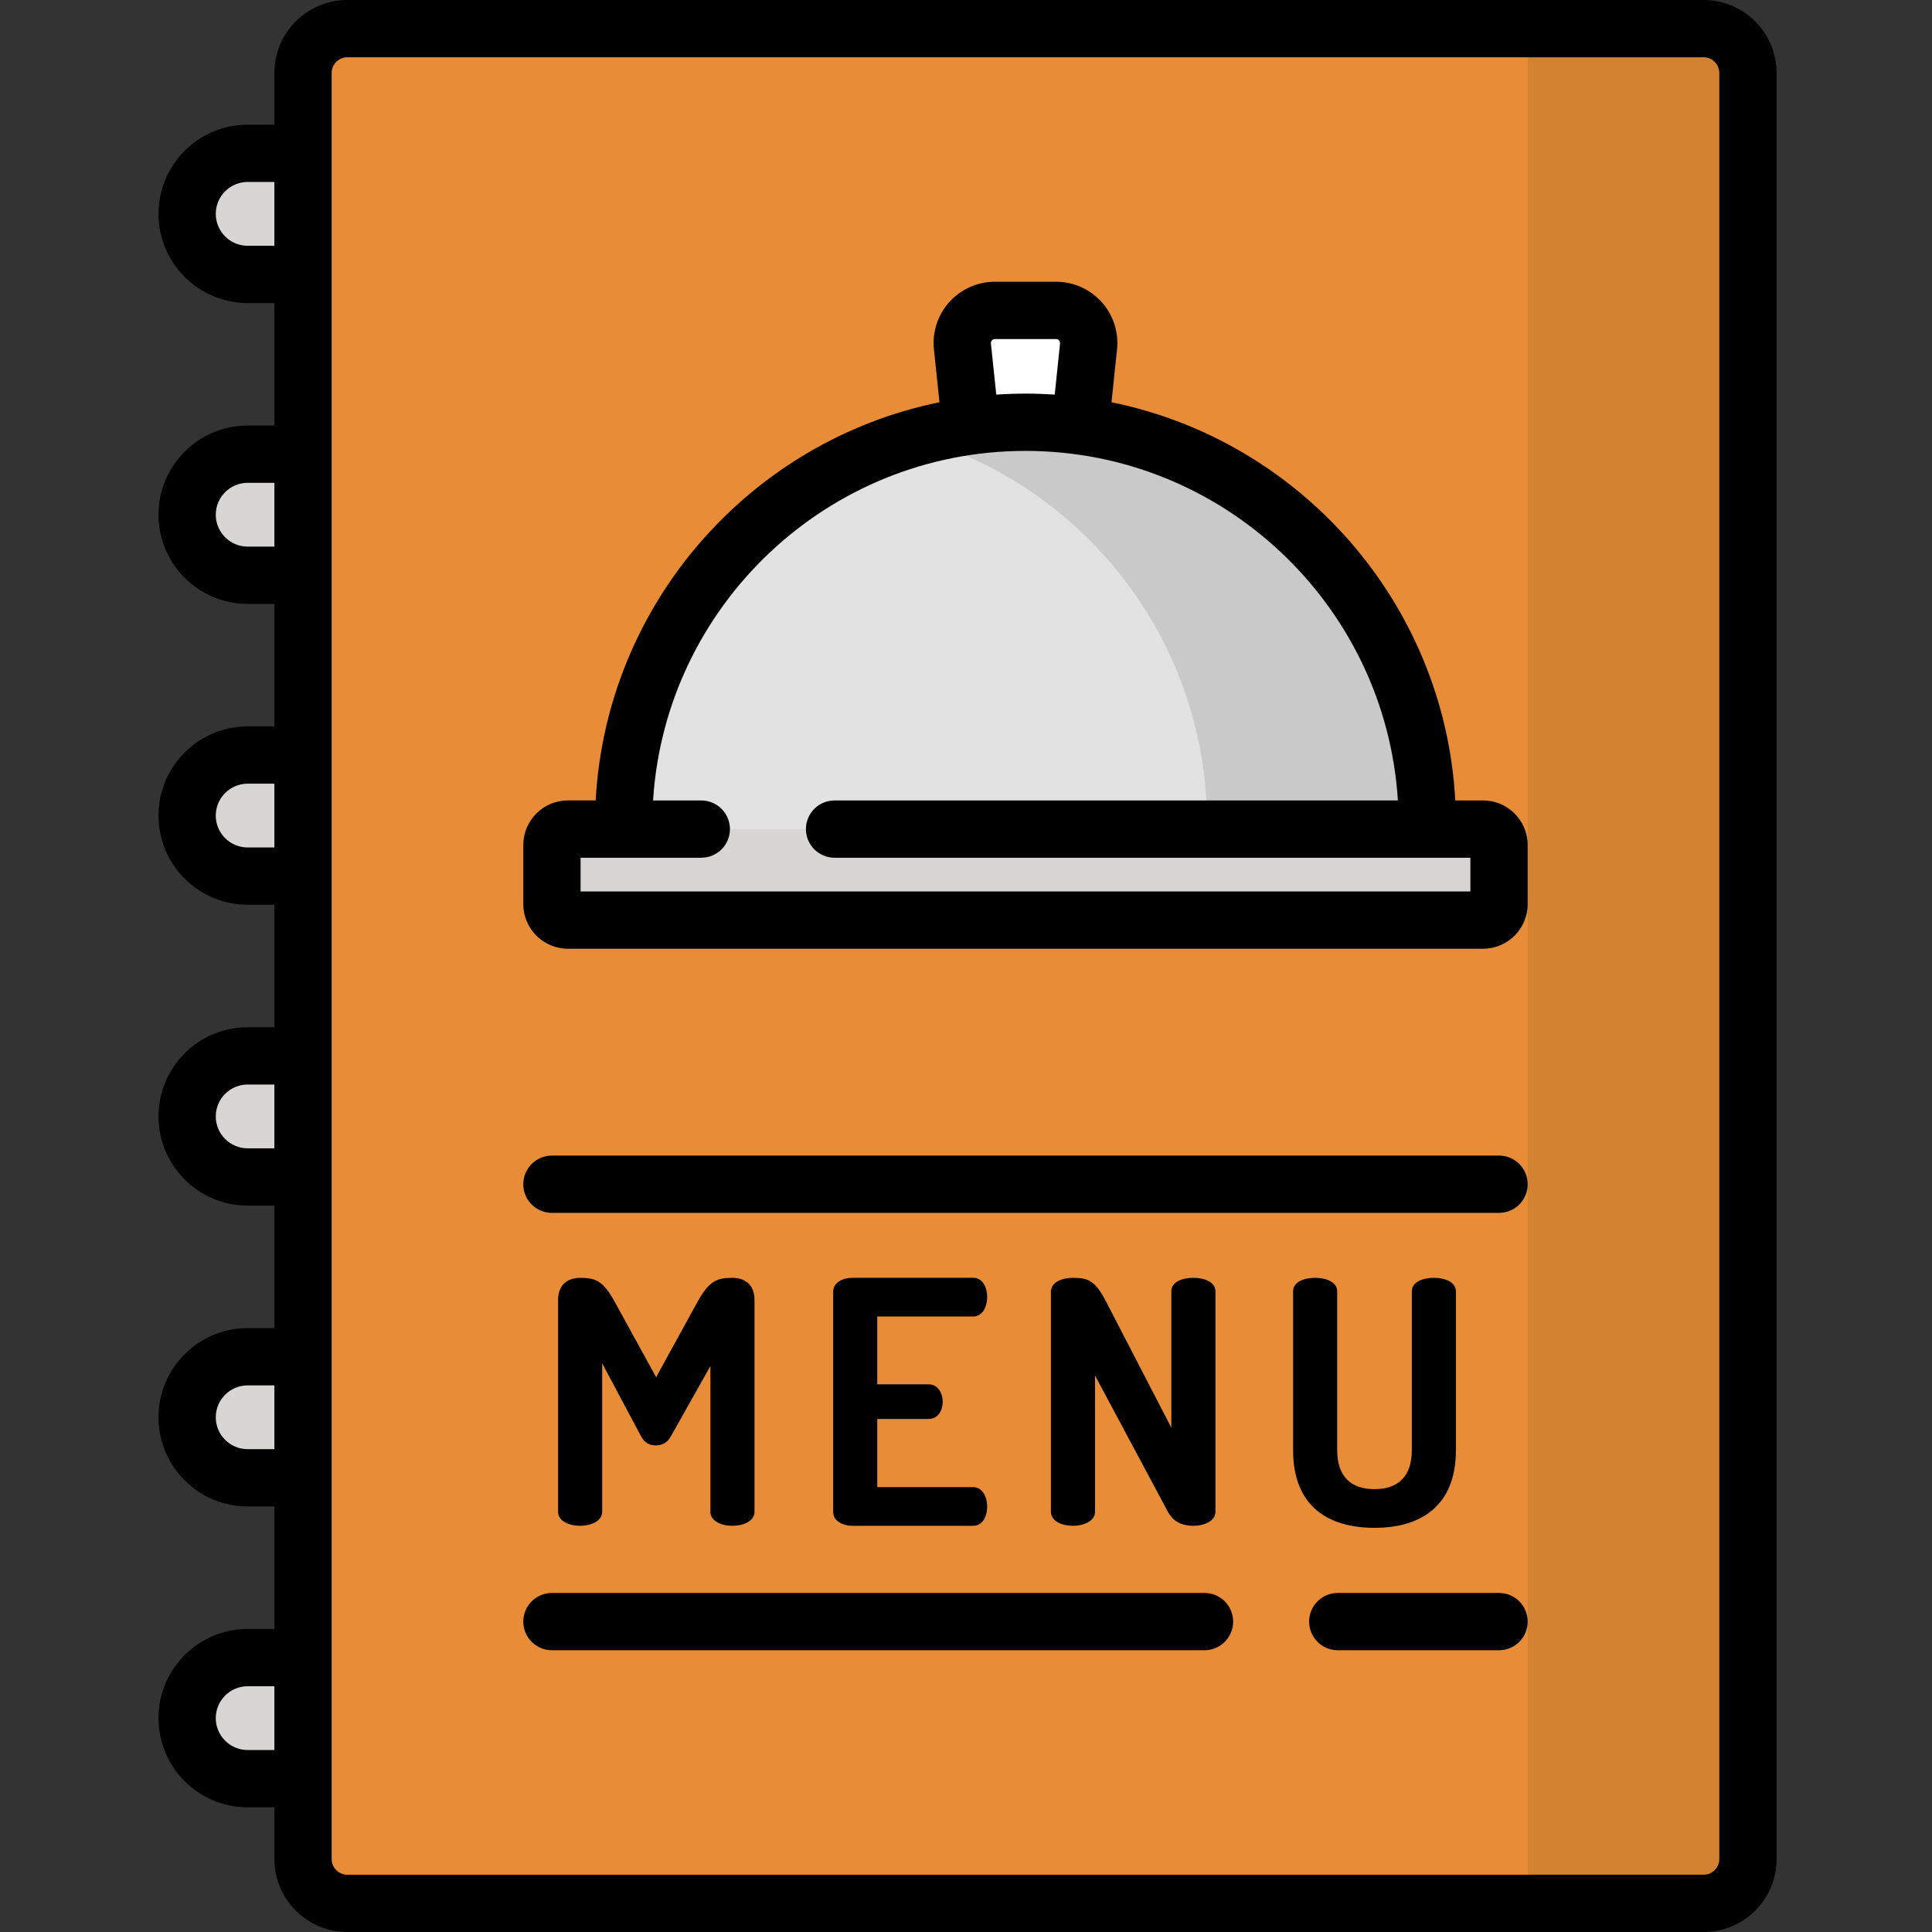 <?xml version="1.0" encoding="UTF-8"?> <svg xmlns="http://www.w3.org/2000/svg" viewBox="-42 0 512 512.001"><rect x="-42" y="0" width="512" height="512.001" fill="#333333" stroke="none"/> <g fill="#d8d6d4"> <path d="m56.406 72.723h-32.77c-8.863 0-16.047-7.184-16.047-16.047 0-8.859 7.184-16.043 16.047-16.043h32.77c8.863 0 16.047 7.184 16.047 16.043 0 8.863-7.184 16.047-16.047 16.047zm0 0"></path> <path d="m56.406 152.449h-32.77c-8.863 0-16.047-7.184-16.047-16.043s7.184-16.043 16.047-16.043h32.77c8.863 0 16.047 7.184 16.047 16.043s-7.184 16.043-16.047 16.043zm0 0"></path> <path d="m56.406 232.18h-32.77c-8.863 0-16.047-7.184-16.047-16.043 0-8.863 7.184-16.043 16.047-16.043h32.77c8.863 0 16.047 7.18 16.047 16.043 0 8.859-7.184 16.043-16.047 16.043zm0 0"></path> <path d="m56.406 311.91h-32.77c-8.863 0-16.047-7.184-16.047-16.047 0-8.859 7.184-16.043 16.047-16.043h32.77c8.863 0 16.047 7.184 16.047 16.043 0 8.863-7.184 16.047-16.047 16.047zm0 0"></path> <path d="m56.406 391.637h-32.77c-8.863 0-16.047-7.184-16.047-16.043s7.184-16.043 16.047-16.043h32.77c8.863 0 16.047 7.184 16.047 16.043s-7.184 16.043-16.047 16.043zm0 0"></path> <path d="m56.406 471.367h-32.77c-8.863 0-16.047-7.184-16.047-16.043s7.184-16.043 16.047-16.043h32.77c8.863 0 16.047 7.184 16.047 16.043s-7.184 16.043-16.047 16.043zm0 0"></path> </g> <path d="m409.484 504.41h-359.441c-6.484 0-11.742-5.258-11.742-11.742v-473.34c0-6.48 5.258-11.738 11.742-11.738h359.441c6.484 0 11.738 5.258 11.738 11.738v473.344c0 6.48-5.254 11.738-11.738 11.738zm0 0" fill="#e88c38"></path> <path d="m409.484 7.59h-46.621v496.82h46.621c6.484 0 11.738-5.258 11.738-11.738v-473.344c0-6.48-5.254-11.738-11.738-11.738zm0 0" fill="#d38231"></path> <path d="m243.688 118.449h-27.848l-2.789-26.641c-.531-5.105 3.473-9.547 8.605-9.547h16.215c5.133 0 9.137 4.441 8.605 9.547zm0 0" fill="#fff"></path> <path d="m336.254 227.441h-212.98v-9.047c0-58.812 47.68-106.492 106.488-106.492 58.812 0 106.492 47.68 106.492 106.492zm0 0" fill="#e2e2e2"></path> <path d="m229.762 111.902c-10.117 0-19.906 1.414-29.18 4.051 44.625 12.688 77.309 53.746 77.309 102.441v9.047h58.363v-9.047c0-58.812-47.68-106.492-106.492-106.492zm0 0" fill="#c9c9c9"></path> <path d="m351.031 219.719h-242.535c-2.336 0-4.23 1.891-4.23 4.227v15.664c0 2.332 1.895 4.227 4.23 4.227h242.535c2.336 0 4.227-1.895 4.227-4.227v-15.664c0-2.336-1.891-4.227-4.227-4.227zm0 0" fill="#d8d6d4"></path> <path d="m135.746 380.711c-.988 1.797-2.52 2.336-3.957 2.336s-2.875-.539-3.863-2.336l-10.34-19.418v39.371c0 2.43-2.965 3.688-5.84 3.688-2.969 0-5.844-1.258-5.844-3.688v-56.184c0-4.312 2.875-5.84 5.844-5.84 4.223 0 6.113.898 9.078 6.199l11.059 20.137 11.055-20.137c2.969-5.301 4.945-6.199 9.172-6.199 2.965 0 5.84 1.527 5.84 5.84v56.184c0 2.43-2.965 3.688-5.84 3.688-2.969 0-5.844-1.258-5.844-3.688v-38.652zm0 0"></path> <path d="m190.484 366.863h13.664c2.336 0 3.684 2.25 3.684 4.676 0 2.066-1.168 4.496-3.684 4.496h-13.664v18.066h25.438c2.34 0 3.688 2.426 3.688 5.215 0 2.426-1.168 5.035-3.688 5.035h-32c-2.605 0-5.125-1.262-5.125-3.688v-58.34c0-2.426 2.516-3.688 5.125-3.688h32c2.52 0 3.688 2.609 3.688 5.035 0 2.789-1.348 5.215-3.688 5.215h-25.438zm0 0"></path> <path d="m267.52 400.664-19.328-36.137v36.137c0 2.43-2.965 3.688-5.844 3.688-2.965 0-5.844-1.258-5.844-3.688v-58.34c0-2.516 2.879-3.684 5.844-3.684 4.227 0 5.934.898 8.723 6.199l17.348 33.531v-36.137c0-2.516 2.875-3.598 5.844-3.598 2.875 0 5.84 1.078 5.84 3.598v58.43c0 2.426-2.965 3.688-5.84 3.688-2.789 0-5.215-.898-6.742-3.688zm0 0"></path> <path d="m332.148 342.234c0-2.516 2.875-3.594 5.84-3.594 2.879 0 5.844 1.078 5.844 3.594v42.07c0 15.012-9.527 20.586-21.574 20.586-12.137 0-21.574-5.574-21.574-20.586v-42.07c0-2.516 2.875-3.594 5.844-3.594 2.875 0 5.84 1.078 5.84 3.594v42.07c0 7.012 3.688 10.34 9.891 10.34 6.203 0 9.887-3.328 9.887-10.34v-42.07zm0 0"></path> <path d="m355.258 422.148h-42.73c-4.195 0-7.594 3.398-7.594 7.59 0 4.195 3.398 7.59 7.594 7.59h42.73c4.195 0 7.59-3.395 7.59-7.59 0-4.191-3.395-7.59-7.59-7.59zm0 0"></path> <path d="m277.207 422.148h-172.941c-4.191 0-7.59 3.398-7.59 7.59 0 4.195 3.398 7.59 7.59 7.59h172.941c4.195 0 7.59-3.395 7.59-7.59 0-4.191-3.395-7.59-7.59-7.59zm0 0"></path> <path d="m355.258 306.242h-250.992c-4.191 0-7.59 3.398-7.59 7.59 0 4.191 3.398 7.59 7.59 7.59h250.992c4.195 0 7.59-3.398 7.59-7.59 0-4.191-3.395-7.59-7.59-7.59zm0 0"></path> <path d="m351.035 212.129h-7.367c-2.844-52.301-41.074-95.34-91.109-105.527l1.465-14.004c.48-4.57-1.012-9.148-4.086-12.559-3.074-3.414-7.473-5.371-12.066-5.371h-16.215c-4.598 0-8.992 1.961-12.07 5.371-3.074 3.414-4.562 7.992-4.082 12.559l1.465 14.004c-50.035 10.188-88.266 53.223-91.109 105.523h-7.367c-6.516 0-11.816 5.301-11.816 11.816v15.664c0 6.516 5.301 11.816 11.816 11.816h242.539c6.516 0 11.816-5.301 11.816-11.816v-15.664c0-6.512-5.297-11.812-11.812-11.812zm-130.168-121.93c.211-.23.473-.348.789-.348h16.215c.312 0 .578.117.789.348.211.234.301.512.266.82l-1.418 13.562c-2.559-.172-5.141-.27-7.742-.27-2.605 0-5.184.098-7.742.27l-1.422-13.562c-.031-.309.059-.586.266-.82zm126.801 146.043h-235.809v-8.934h31.988c4.195 0 7.594-3.398 7.594-7.59s-3.398-7.59-7.594-7.59h-12.777c3.242-51.625 46.266-92.633 98.691-92.633 52.43 0 95.453 41.008 98.695 92.633h-149.289c-4.195 0-7.59 3.398-7.59 7.59s3.395 7.59 7.59 7.59h168.5zm0 0"></path> <path d="m409.484 0h-359.441c-10.656 0-19.328 8.672-19.328 19.328v13.711h-7.082c-13.031 0-23.633 10.605-23.633 23.637s10.602 23.637 23.633 23.637h7.082v32.457h-7.082c-13.031 0-23.633 10.602-23.633 23.637 0 13.031 10.602 23.633 23.633 23.633h7.082v32.461h-7.082c-13.031 0-23.633 10.602-23.633 23.637 0 13.031 10.602 23.633 23.633 23.633h7.082v32.461h-7.082c-13.031 0-23.633 10.602-23.633 23.633 0 13.035 10.602 23.637 23.633 23.637h7.082v32.461h-7.082c-13.031 0-23.633 10.602-23.633 23.633 0 13.035 10.602 23.637 23.633 23.637h7.082v32.461h-7.082c-13.031 0-23.633 10.602-23.633 23.633s10.602 23.637 23.633 23.637h7.082v13.711c0 10.656 8.672 19.328 19.328 19.328h359.441c10.656 0 19.332-8.672 19.332-19.328v-473.344c0-10.656-8.676-19.328-19.332-19.328zm-378.773 65.133h-7.078c-4.66 0-8.453-3.793-8.453-8.457 0-4.66 3.793-8.453 8.453-8.453h7.078zm0 79.727h-7.078c-4.66 0-8.453-3.793-8.453-8.453 0-4.664 3.793-8.453 8.453-8.453h7.078zm0 79.73h-7.078c-4.66 0-8.453-3.793-8.453-8.453 0-4.664 3.793-8.457 8.453-8.457h7.078zm0 79.73h-7.078c-4.66 0-8.453-3.793-8.453-8.457 0-4.66 3.793-8.453 8.453-8.453h7.078zm0 79.727h-7.078c-4.66 0-8.453-3.789-8.453-8.453 0-4.66 3.793-8.453 8.453-8.453h7.078zm0 79.73h-7.078c-4.66 0-8.453-3.793-8.453-8.453 0-4.664 3.793-8.453 8.453-8.453h7.078zm382.922 28.891c0 2.289-1.859 4.152-4.148 4.152h-359.441c-2.289 0-4.148-1.863-4.148-4.152v-473.34c0-2.285 1.859-4.148 4.148-4.148h359.441c2.289 0 4.148 1.863 4.148 4.148zm0 0"></path> </svg> 